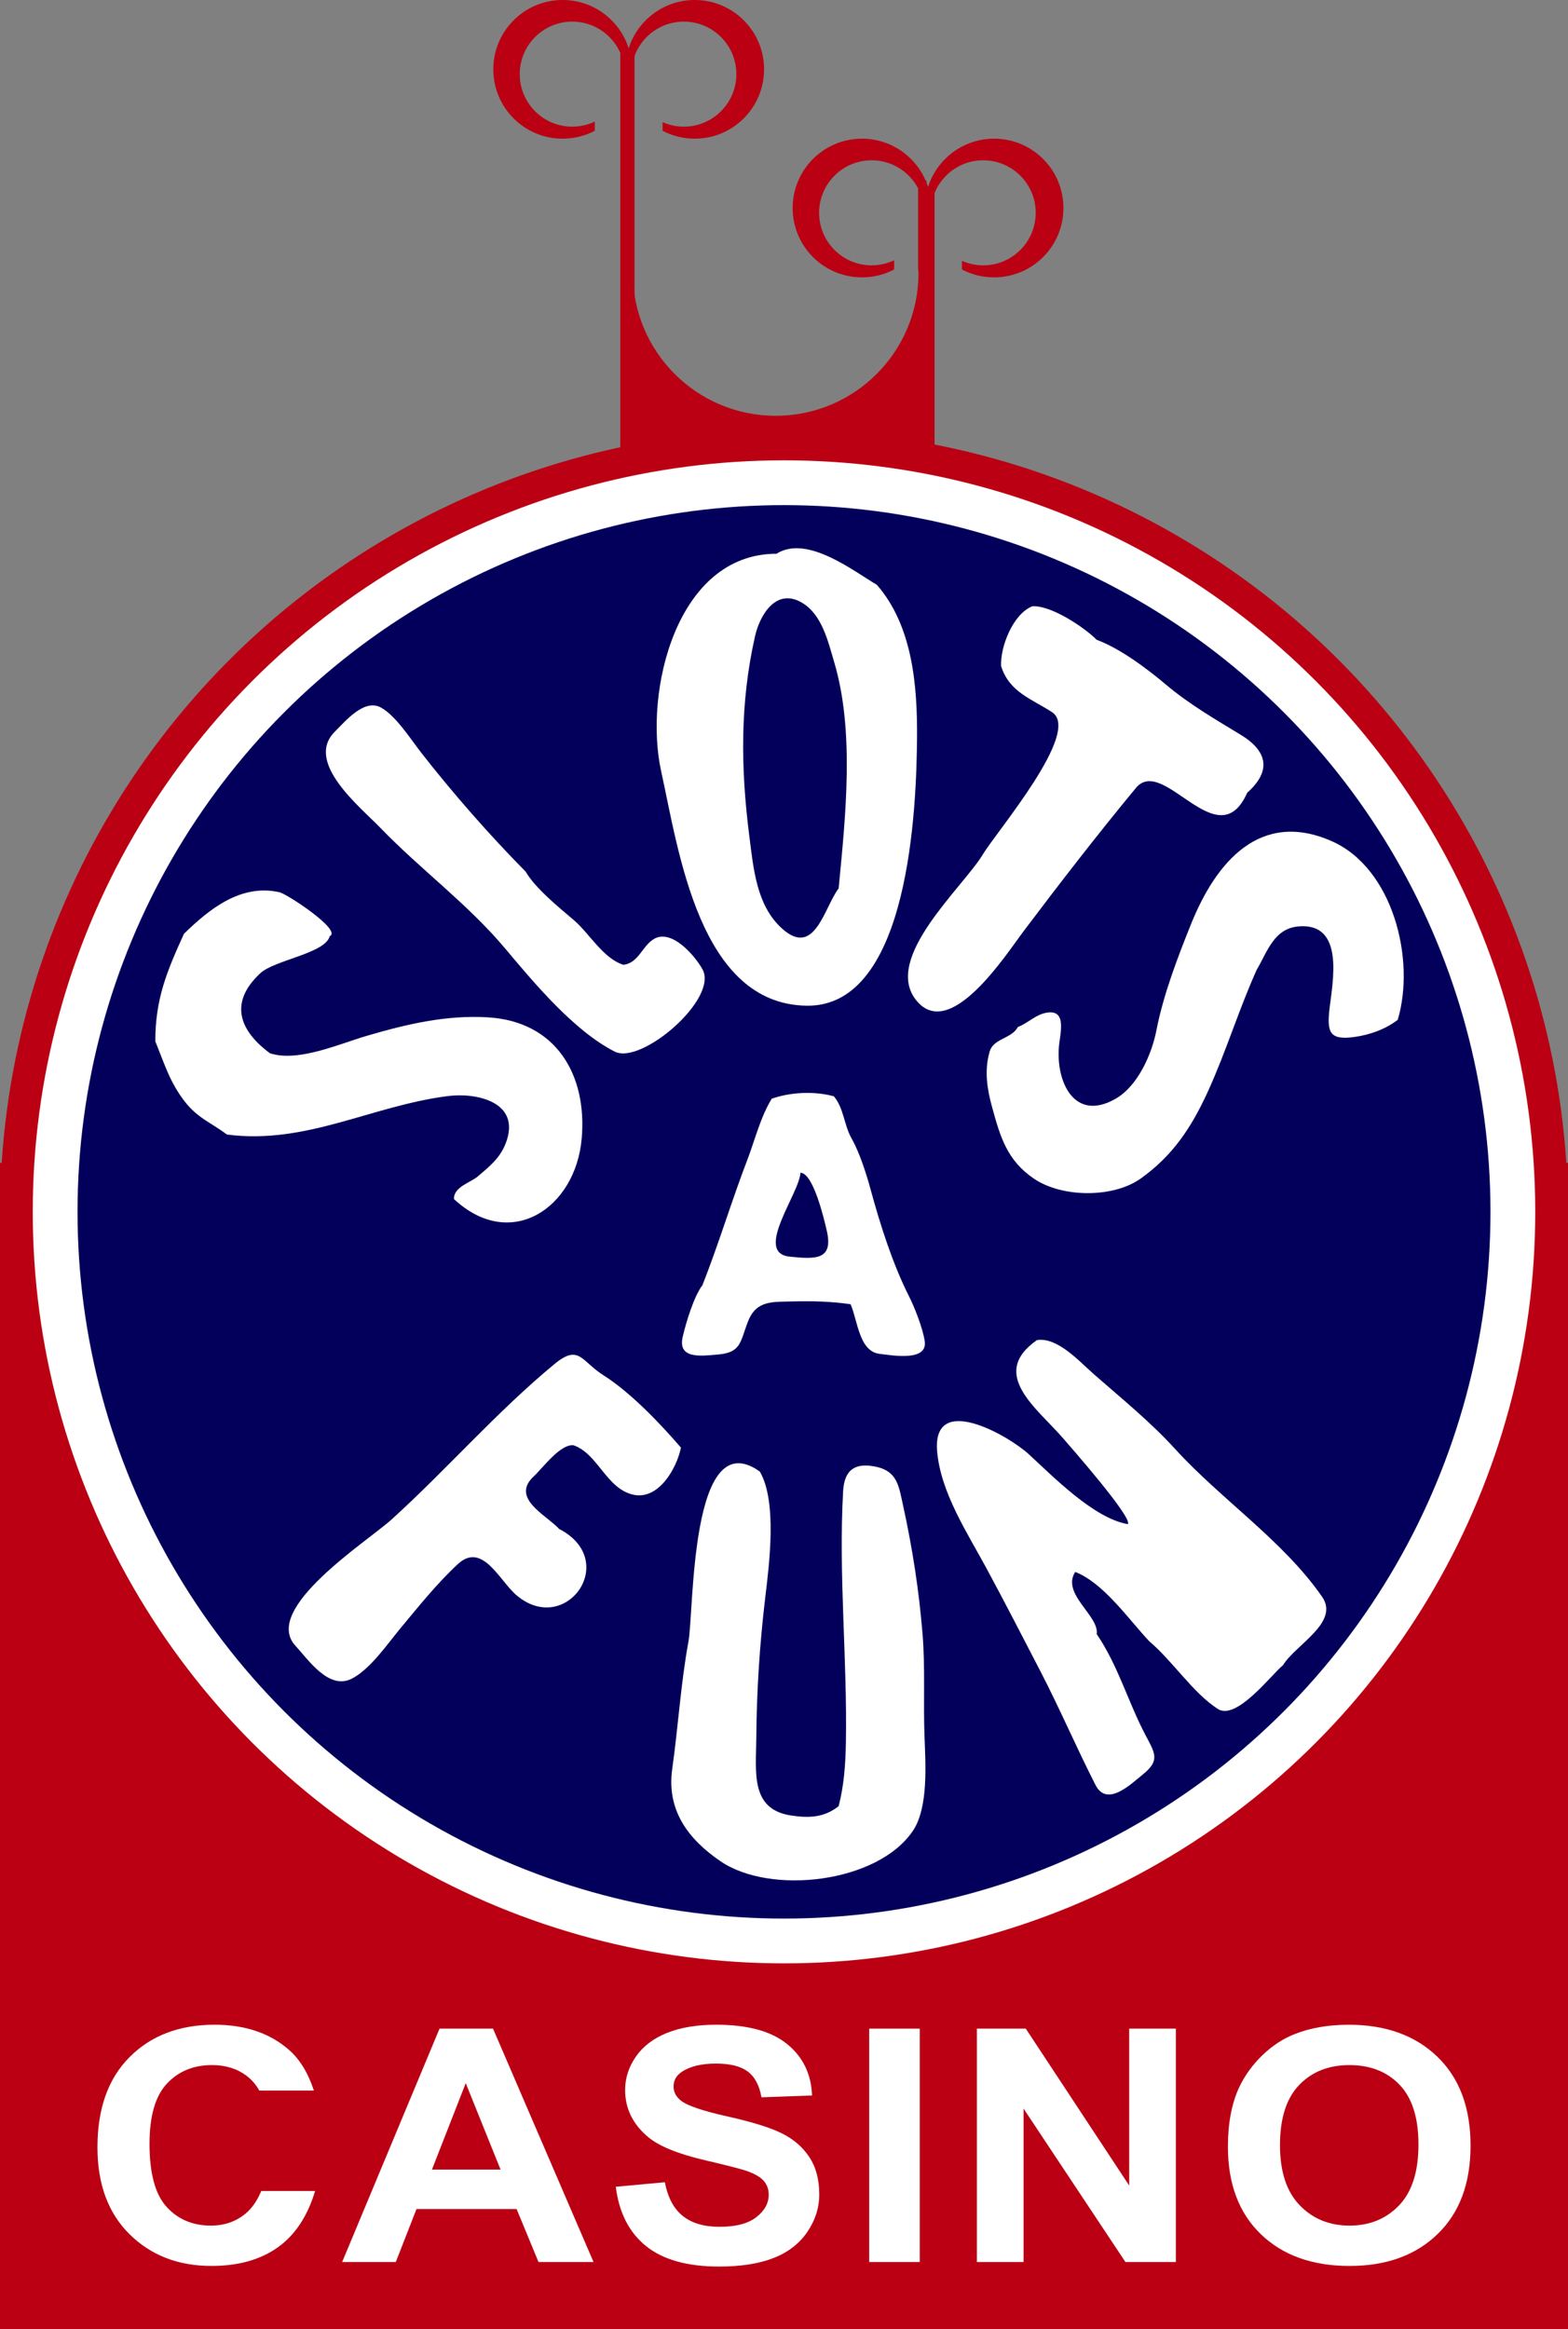 <?xml version="1.0" encoding="utf-8"?>
<!-- Generator: Adobe Illustrator 12.0.0, SVG Export Plug-In . SVG Version: 6.00 Build 51448)  -->
<!DOCTYPE svg PUBLIC "-//W3C//DTD SVG 1.1//EN" "http://www.w3.org/Graphics/SVG/1.1/DTD/svg11.dtd">
<svg  version="1.1" xmlns="http://www.w3.org/2000/svg" xmlns:xlink="http://www.w3.org/1999/xlink" width="155" height="230.169" viewBox="0 0 155 230.169"
	 overflow="visible" enable-background="new 0 0 155 230.169" xml:space="preserve">
<rect x="0" y="0" width="155" height="230.169" fill="#808080" stroke="none"/>
<g id="Layer_1">
	<g>
		<g>
			<circle fill="#BA0012" cx="77.5" cy="119.988" r="77.5"/>
			<g>
				<g>
					<g>
						<path fill-rule="evenodd" clip-rule="evenodd" fill="#BA0012" d="M90.756,17.833v8.727c0.006,0.142,0.041,0.27,0.041,0.408
							c0,7.8-6.32,14.12-14.122,14.12c-7.797,0-14.119-6.32-14.119-14.12c0-0.144,0.041-0.278,0.042-0.421V6.372h-0.831v40.283
							h29.816V17.833H90.756z"/>
					</g>
					<g>
						<rect x="61.315" y="4.904" fill="#BA0012" width="1.408" height="40.179"/>
					</g>
					<g>
						<rect x="90.973" y="18.652" fill="#BA0012" width="1.408" height="26.615"/>
					</g>
				</g>
				<g>
					<path fill-rule="evenodd" clip-rule="evenodd" fill="#BA0012" d="M68.676,0c-3.06,0-5.651,2.005-6.53,4.773
						C61.266,2.005,58.675,0,55.613,0c-3.783,0-6.849,3.068-6.849,6.851c0,3.785,3.066,6.853,6.849,6.853
						c1.149,0,2.23-0.281,3.183-0.78v-0.91c-0.676,0.321-1.43,0.503-2.23,0.503c-2.866,0-5.189-2.327-5.189-5.192
						s2.324-5.189,5.189-5.189c2.869,0,5.192,2.324,5.192,5.189c0,0.046-0.003,0.092-0.004,0.138h0.656
						c-0.003-0.046-0.003-0.092-0.003-0.138c0-2.866,2.325-5.189,5.191-5.189c2.864,0,5.192,2.324,5.192,5.189
						s-2.328,5.192-5.192,5.192c-0.747,0-1.459-0.162-2.1-0.445v0.852c0.95,0.499,2.031,0.78,3.178,0.78
						c3.784,0,6.854-3.068,6.854-6.853C75.53,3.068,72.46,0,68.676,0z"/>
				</g>
				<g>
					<path fill-rule="evenodd" clip-rule="evenodd" fill="#BA0012" d="M98.271,13.704c-3.059,0-5.651,2.006-6.533,4.773
						c-0.879-2.767-3.472-4.773-6.527-4.773c-3.789,0-6.855,3.069-6.855,6.852c0,3.786,3.066,6.852,6.855,6.852
						c1.147,0,2.229-0.279,3.177-0.78v-0.908c-0.675,0.321-1.43,0.502-2.226,0.502c-2.865,0-5.192-2.326-5.192-5.191
						c0-2.867,2.327-5.191,5.192-5.191s5.192,2.324,5.192,5.191c0,0.046-0.006,0.092-0.006,0.137h0.655c0-0.045,0-0.091,0-0.137
						c0-2.867,2.32-5.191,5.186-5.191c2.866,0,5.193,2.324,5.193,5.191c0,2.866-2.327,5.191-5.193,5.191
						c-0.743,0-1.455-0.16-2.098-0.446v0.854c0.947,0.499,2.029,0.778,3.18,0.778c3.785,0,6.85-3.066,6.85-6.852
						C105.121,16.772,102.057,13.704,98.271,13.704z"/>
				</g>
				<g>
					<rect y="114.911" fill="#BA0012" width="155" height="115.258"/>
				</g>
			</g>
		</g>
	</g>
	<circle fill="#FFFFFF" cx="77.5" cy="119.751" r="74.263"/>
	<circle fill="#02005B" cx="77.5" cy="119.751" r="69.836"/>
	<g>
		<path fill="#FFFFFF" d="M58.671,223.527h-5.438l-2.165-5.237h-9.896l-2.048,5.237h-5.302l9.627-23.063h5.288L58.671,223.527z
			 M49.482,214.392l-3.443-8.541l-3.341,8.541H49.482z"/>
		<path fill="#FFFFFF" d="M60.87,216.088l4.851-0.446c0.293,1.516,0.887,2.628,1.781,3.338c0.895,0.711,2.103,1.066,3.622,1.066
			c1.609,0,2.822-0.316,3.639-0.951c0.816-0.634,1.225-1.374,1.225-2.223c0-0.545-0.172-1.01-0.514-1.391
			c-0.343-0.383-0.94-0.716-1.793-0.999c-0.584-0.189-1.914-0.528-3.991-1.015c-2.672-0.624-4.546-1.388-5.623-2.292
			c-1.517-1.271-2.273-2.821-2.273-4.649c0-1.178,0.355-2.278,1.069-3.304c0.713-1.024,1.74-1.805,3.083-2.341
			c1.342-0.536,2.962-0.804,4.859-0.804c3.1,0,5.433,0.636,7,1.906c1.565,1.271,2.389,2.966,2.468,5.087l-4.999,0.179
			c-0.213-1.186-0.669-2.036-1.367-2.555c-0.699-0.52-1.748-0.778-3.146-0.778c-1.443,0-2.572,0.278-3.389,0.835
			c-0.525,0.357-0.788,0.835-0.788,1.434c0,0.547,0.246,1.014,0.74,1.402c0.628,0.493,2.153,1.01,4.576,1.55
			c2.423,0.539,4.215,1.095,5.376,1.668c1.16,0.573,2.069,1.355,2.727,2.349c0.655,0.993,0.983,2.22,0.983,3.68
			c0,1.324-0.395,2.564-1.181,3.72c-0.789,1.156-1.901,2.015-3.342,2.577c-1.44,0.562-3.234,0.843-5.384,0.843
			c-3.128,0-5.529-0.672-7.206-2.015S61.196,218.659,60.87,216.088z"/>
		<path fill="#FFFFFF" d="M85.921,223.527v-23.063h4.999v23.063H85.921z"/>
		<path fill="#FFFFFF" d="M96.567,223.527v-23.063h4.833l10.224,15.505v-15.505h4.613v23.063h-4.987l-10.07-15.164v15.164H96.567z"
			/>
		<path fill="#FFFFFF" d="M121.382,212.138c0-2.348,0.377-4.319,1.13-5.912c0.563-1.174,1.33-2.227,2.303-3.16
			c0.973-0.933,2.039-1.624,3.196-2.076c1.541-0.607,3.317-0.911,5.329-0.911c3.644,0,6.56,1.054,8.746,3.16
			c2.188,2.106,3.281,5.037,3.281,8.789c0,3.722-1.085,6.633-3.256,8.734c-2.17,2.102-5.07,3.152-8.702,3.152
			c-3.678,0-6.602-1.045-8.771-3.137S121.382,215.807,121.382,212.138z M126.53,211.98c0,2.606,0.646,4.583,1.94,5.928
			c1.295,1.346,2.938,2.019,4.929,2.019c1.992,0,3.627-0.668,4.904-2.002c1.276-1.335,1.915-3.338,1.915-6.007
			c0-2.64-0.622-4.606-1.864-5.905c-1.244-1.298-2.896-1.947-4.955-1.947c-2.059,0-3.72,0.656-4.979,1.972
			C127.16,207.351,126.53,209.332,126.53,211.98z"/>
		<path fill="#FFFFFF" d="M25.827,216.505c-0.399,0.947-0.911,1.705-1.557,2.238c-0.955,0.789-2.096,1.184-3.422,1.184
			c-1.798,0-3.259-0.618-4.382-1.853c-1.124-1.236-1.686-3.309-1.686-6.22c0-2.743,0.571-4.727,1.714-5.951s2.631-1.838,4.466-1.838
			c1.328,0,2.457,0.346,3.386,1.038c0.542,0.404,0.964,0.905,1.289,1.482h5.393c-0.562-1.721-1.37-3.063-2.441-4.005
			c-1.891-1.668-4.35-2.503-7.376-2.503c-3.466,0-6.262,1.062-8.389,3.184c-2.126,2.122-3.189,5.102-3.189,8.938
			c0,3.627,1.057,6.485,3.172,8.577c2.114,2.092,4.813,3.137,8.099,3.137c2.654,0,4.845-0.615,6.571-1.847
			c1.705-1.217,2.928-3.071,3.674-5.563H25.827z"/>
	</g>
</g>
<g id="Layer_2">
	<path fill-rule="evenodd" clip-rule="evenodd" fill="#FFFFFF" d="M76.76,54.719c3.027-1.922,7.676,1.763,9.919,3.07
		c3.547,4.066,4.01,10.019,3.971,15.123c-0.053,6.532-0.672,26.608-10.902,26.469c-10.613-0.145-12.647-15.229-14.393-23.179
		C63.626,68.338,66.869,54.719,76.76,54.719 M82.902,87.785c0.672-7.027,1.601-15.5-0.44-22.352
		c-0.597-2.008-1.196-4.72-3.206-5.889c-2.552-1.483-4.15,1.251-4.619,3.322c-1.5,6.627-1.424,13.074-0.555,19.836
		c0.401,3.111,0.693,6.726,3.167,9.003C80.533,94.731,81.445,89.715,82.902,87.785"/>
	<path fill-rule="evenodd" clip-rule="evenodd" fill="#FFFFFF" d="M102.032,59.915c1.822-0.146,5.151,2.069,6.378,3.308
		c2.344,0.869,5.002,2.873,6.879,4.455c2.234,1.886,4.86,3.418,7.354,4.929c2.593,1.571,3.12,3.529,0.646,5.73
		c-2.902,6.526-8.269-3.776-11.004-0.47c-3.789,4.575-7.506,9.386-11.098,14.148c-1.762,2.334-7.317,11.018-10.647,6.79
		c-3.28-4.16,4.665-11.132,6.626-14.387c1.377-2.292,9.787-12.112,6.83-14.044c-2.002-1.308-4.238-1.977-5.034-4.555
		C98.867,63.936,100.115,60.696,102.032,59.915"/>
	<path fill-rule="evenodd" clip-rule="evenodd" fill="#FFFFFF" d="M61.646,95.343c1.511-0.229,1.808-1.823,2.971-2.54
		c1.754-1.079,4.077,1.631,4.822,2.975c1.616,2.914-6.047,9.472-8.669,8.14c-4.032-2.045-7.98-6.795-10.843-10.2
		c-3.699-4.399-8.341-7.787-12.311-11.898c-2.018-2.09-7.548-6.509-4.51-9.525c1.057-1.052,2.884-3.261,4.525-2.391
		c1.48,0.786,2.984,3.166,4.006,4.474c3.141,4.021,6.728,8.114,10.326,11.756c0.976,1.672,3.301,3.54,4.77,4.796
		C58.274,92.245,59.633,94.736,61.646,95.343"/>
	<path fill-rule="evenodd" clip-rule="evenodd" fill="#FFFFFF" d="M138.17,100.774c-1.191,0.922-2.729,1.471-4.205,1.686
		c-2.516,0.363-2.822-0.397-2.533-2.837c0.311-2.646,1.502-8.474-3.07-8.078c-2.432,0.21-3.07,2.481-4.127,4.271
		c-1.77,3.922-3.018,8.055-4.8,11.971c-1.629,3.58-3.478,6.399-6.677,8.674c-2.736,1.943-7.768,1.891-10.532,0.024
		c-2.679-1.806-3.353-4.148-4.163-7.11c-0.479-1.736-0.756-3.518-0.279-5.292c0.293-1.503,2.193-1.38,2.834-2.598
		c1.037-0.394,1.775-1.265,2.92-1.426c1.973-0.278,1.229,2.125,1.131,3.455c-0.258,3.479,1.58,7.385,5.627,5.051
		c2.18-1.257,3.555-4.382,4.014-6.733c0.691-3.54,2.078-7.166,3.428-10.521c2.506-6.225,6.885-11.271,13.889-8.198
		C137.686,85.772,139.953,94.789,138.17,100.774"/>
	<path fill-rule="evenodd" clip-rule="evenodd" fill="#FFFFFF" d="M32.594,92.509c-0.438,1.708-5.443,2.343-6.866,3.667
		c-3.189,2.967-1.974,5.738,0.961,7.906c2.773,0.905,6.826-0.923,9.588-1.731c3.918-1.149,7.852-2.073,11.962-1.821
		c6.745,0.414,9.818,5.697,9.263,11.987c-0.607,6.886-7.035,11.181-12.626,5.972c-0.047-1.208,1.648-1.629,2.363-2.244
		c1.164-1.002,2.217-1.81,2.785-3.354c1.488-4.033-2.967-4.934-5.725-4.584c-7.614,0.965-14.021,4.823-21.861,3.805
		c-1.612-1.202-2.902-1.626-4.175-3.264c-1.469-1.892-2.013-3.739-2.911-5.946c0-4.169,1.125-6.88,2.834-10.629
		c2.534-2.474,5.657-4.969,9.454-4.102C28.365,88.337,33.853,91.933,32.594,92.509"/>
	<path fill-rule="evenodd" clip-rule="evenodd" fill="#FFFFFF" d="M82.43,108.333c1,1.205,0.998,2.84,1.748,4.159
		c0.804,1.417,1.479,3.556,1.916,5.166c0.935,3.433,2.174,7.296,3.754,10.418c0.563,1.107,1.381,3.197,1.563,4.457
		c0.292,2.007-3.093,1.419-4.471,1.249c-2.029-0.254-2.154-3.296-2.857-4.901c-1.88-0.28-3.805-0.329-5.701-0.277
		c-1.985,0.058-3.603-0.144-4.43,1.955c-0.797,2.021-0.65,3.097-2.999,3.293c-1.637,0.138-3.965,0.473-3.47-1.73
		c0.309-1.372,1.113-4.027,1.956-5.129c1.632-4.137,2.891-8.369,4.488-12.519c0.745-1.975,1.253-4.087,2.363-5.904
		C78.118,107.927,80.474,107.797,82.43,108.333 M79.123,115.891c-0.088,2.049-4.664,7.925-1.049,8.288
		c2.523,0.256,4.31,0.354,3.664-2.521C81.439,120.329,80.369,115.891,79.123,115.891"/>
	<path fill-rule="evenodd" clip-rule="evenodd" fill="#FFFFFF" d="M102.505,132.424c2.032-0.328,4.224,2.146,5.646,3.388
		c2.742,2.401,5.57,4.691,8.026,7.387c4.509,4.95,10.722,9.091,14.524,14.605c1.75,2.537-2.686,4.755-3.869,6.741
		c-1.104,0.876-4.598,5.526-6.451,4.327c-2.469-1.597-4.461-4.733-6.775-6.688c-2.019-2.137-4.498-5.755-7.32-6.851
		c-1.398,2.174,2.398,4.334,2.125,6.142c2.127,3.122,3.084,6.683,4.82,9.979c0.963,1.821,1.459,2.511-0.271,3.9
		c-1.13,0.905-3.52,3.278-4.664,1.038c-1.871-3.659-3.512-7.499-5.415-11.178c-1.778-3.437-3.566-6.902-5.374-10.253
		c-1.889-3.5-4.486-7.424-4.863-11.466c-0.566-6.022,7.046-1.626,9.012,0.17c2.428,2.221,6.455,6.369,9.826,6.945
		c0.563-0.576-5.838-7.839-6.433-8.528C102.525,139.162,97.713,135.76,102.505,132.424"/>
	<path fill-rule="evenodd" clip-rule="evenodd" fill="#FFFFFF" d="M67.314,143.051c-0.434,2.088-2.223,5.19-4.698,4.653
		c-2.684-0.585-3.494-4.051-5.931-4.89c-1.32-0.124-3.014,2.234-3.908,3.06c-2.357,2.177,1.231,3.831,2.491,5.21
		c6.056,3.119,0.679,10.673-4.201,6.562c-1.691-1.424-3.377-5.349-5.821-3.076c-2.057,1.914-3.837,4.14-5.638,6.303
		c-1.286,1.545-3.021,4.103-4.859,5.021c-2.242,1.122-4.255-1.862-5.548-3.269c-3.363-3.659,7.114-10.299,9.547-12.51
		c5.488-4.985,10.32-10.578,16.058-15.321c2.477-2.047,2.651-0.236,4.95,1.174C62.388,137.657,65.28,140.685,67.314,143.051"/>
	<path fill-rule="evenodd" clip-rule="evenodd" fill="#FFFFFF" d="M75.108,145.412c1.727,2.961,0.94,9.111,0.546,12.383
		c-0.555,4.631-0.858,9.296-0.893,13.958c-0.026,3.401-0.604,7.037,3.439,7.648c1.617,0.242,3.205,0.271,4.701-0.923
		c0.527-2.018,0.676-4.123,0.715-6.201c0.153-8.326-0.74-16.633-0.271-24.941c0.121-2.146,1.239-2.846,3.302-2.385
		c2.047,0.458,2.202,1.883,2.623,3.809c0.923,4.215,1.565,8.323,1.926,12.697c0.273,3.367,0.069,6.697,0.19,10.054
		c0.099,2.722,0.415,7.077-1.136,9.393c-3.475,5.179-14.093,6.387-19.027,3.019c-3.225-2.202-5.347-5.063-4.77-9.137
		c0.584-4.122,0.846-8.479,1.602-12.57C68.613,159.205,68.19,140.491,75.108,145.412"/>
</g>
</svg>
